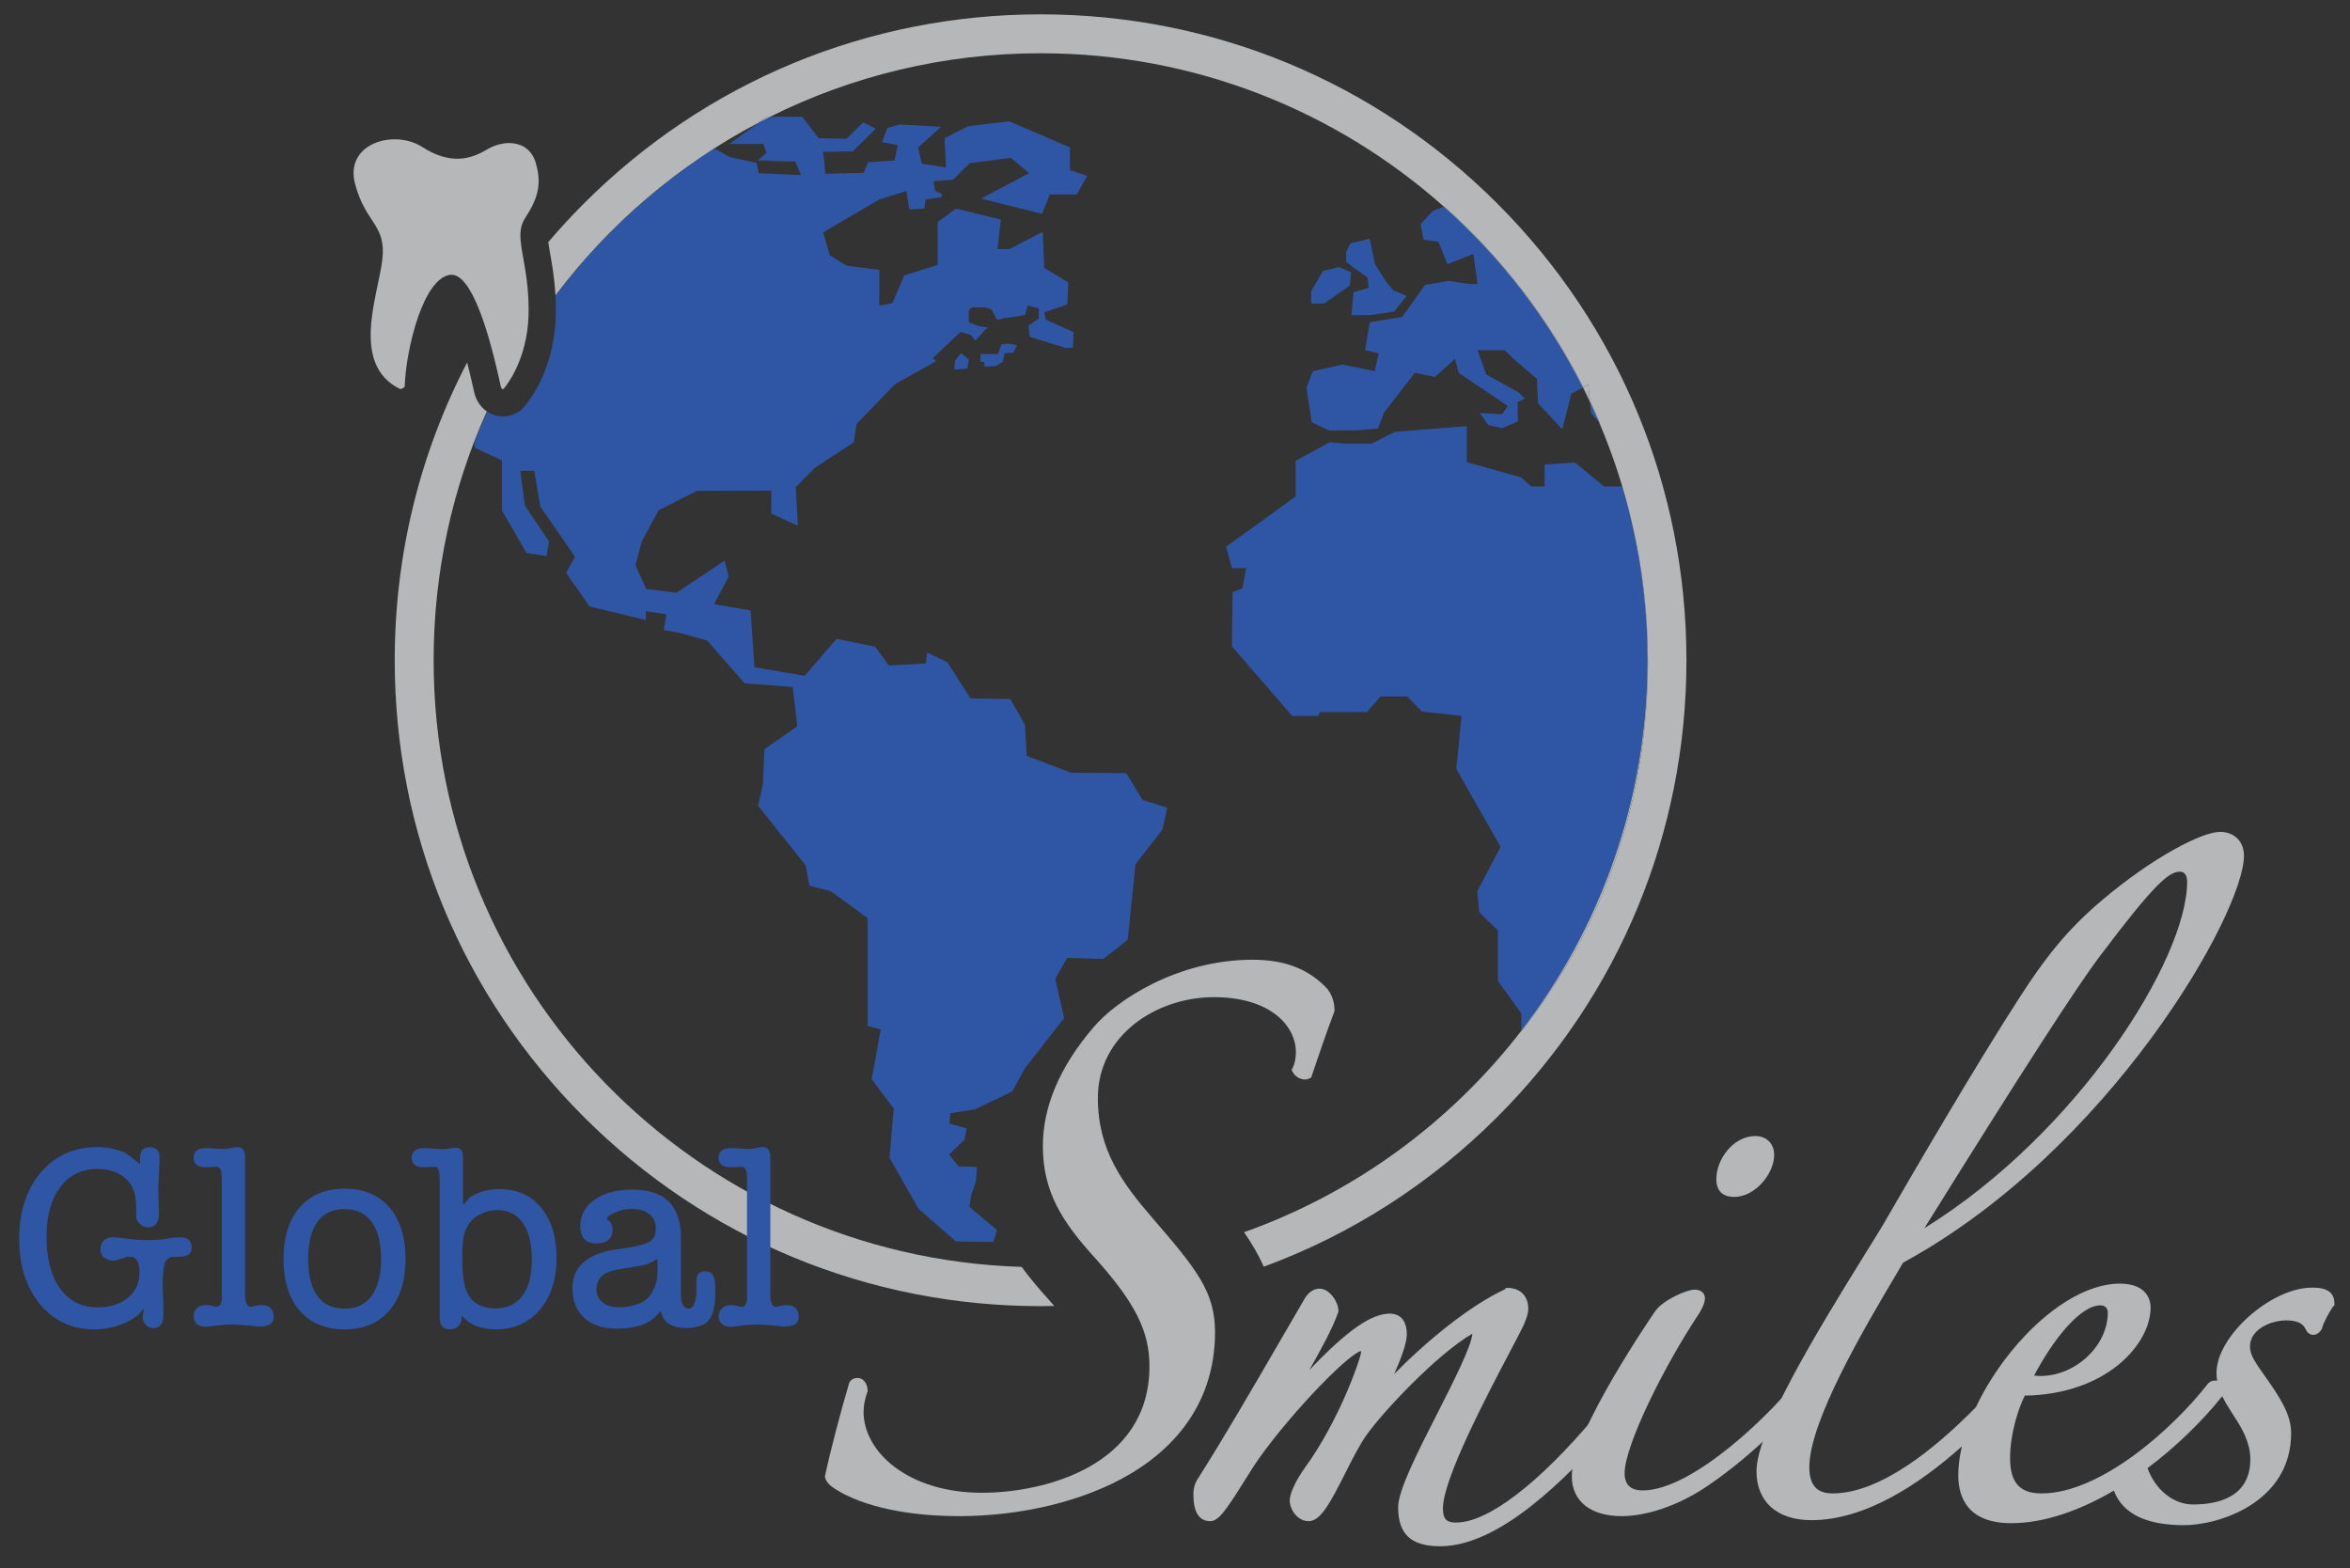 <?xml version="1.0" encoding="utf-8"?>
<!-- Generator: Adobe Illustrator 15.1.0, SVG Export Plug-In . SVG Version: 6.00 Build 0)  -->
<!DOCTYPE svg PUBLIC "-//W3C//DTD SVG 1.0//EN" "http://www.w3.org/TR/2001/REC-SVG-20010904/DTD/svg10.dtd">
<svg version="1.0" id="Layer_1" xmlns="http://www.w3.org/2000/svg" xmlns:xlink="http://www.w3.org/1999/xlink" x="0px" y="0px"
	 width="604px" height="403px" viewBox="0 0 604 403" enable-background="new 0 0 604 403" xml:space="preserve">
<rect x="0" y="0" width="604" height="403" fill="#333333" stroke="none"/>
<g>
	<g>
		<path fill="#B6B7B9" d="M341.189,254.186l-0.106-0.124c-4.765-5.05-10.851-7.402-19.153-7.402
			c-19.255,0-35.007,10.397-40.889,17.378c-8.63,10.087-13.005,20.344-13.005,30.485c0,11.733,4.892,19.414,13.335,28.708
			c10.384,11.574,14.064,18.874,14.064,27.894c0,25.675-27.067,32.524-43.061,32.524c-19.038,0-30.415-10.565-30.415-20.78
			c0-1.64,0.337-3.261,0.899-4.955l0.141-0.229v-0.242c0-2.039-1.316-3.302-2.475-3.302c-1.863,0-2.314,1.208-2.408,1.807
			c-1.78,5.965-4.519,16.206-6.028,23.16l-0.082,0.339l0.078,0.338c0.427,1.733,2.263,2.761,4.392,3.95l0.609,0.34
			c9.695,4.86,22.5,5.586,29.27,5.586c16.391,0,32.445-3.932,44.044-10.787c14.32-8.463,21.889-21.078,21.889-36.481
			c0-10.313-4.624-16.08-16.019-29.281c-7.712-8.949-14.095-17.453-14.095-30.925c0-16.219,15.158-25.91,29.813-25.91
			c14.487,0,21.086,7.343,21.086,14.165c0,1.399-0.302,2.945-0.752,3.846l-0.341,0.682l0.35,0.677c0.513,0.992,1.89,1.8,3.068,1.8
			c0.375,0,0.724-0.078,1.035-0.23l0.563-0.277l0.198-0.596c1.396-4.188,4.174-12.229,5.701-16.193l0.104-0.262v-0.278
			C343,257.621,342.373,255.746,341.189,254.186z"/>
		<path fill="#B6B7B9" d="M415.028,362.914c-0.357-0.668-1.039-1.066-1.823-1.066c-1.072,0-2.213,0.742-2.998,1.944
			c-14.663,17.485-27.76,27.512-35.939,27.512c-2.206,0-3.401-0.583-3.401-3.66c0-7.478,11.171-28.733,17.173-40.152
			c1.588-3.021,2.843-5.408,3.574-6.925l0.298-0.72c0.455-1.097,0.885-2.357,0.885-3.511c0-3.201-2.008-5.336-5.371-5.336h-0.331
			l-0.3,0.363c-9.17,4.25-20.384,13.519-28.467,21.782c1.636-3.679,3.25-7.848,3.25-10.192c0-4.846-3.033-5.342-4.338-5.342
			c-4.774,0-10.929,4.229-20.731,14.524c3.124-5.492,6.059-10.884,7.428-14.835l0.064-0.23v-0.253c0-2.12-2.252-5.627-4.836-5.627
			c-0.969,0-2.781,0.405-4.148,3.104c-2.218,3.784-4.447,7.633-6.698,11.511c-6.589,11.35-13.398,23.085-20.305,34.023
			c-1.125,1.534-1.293,3.287-1.293,4.202c0,4.59,1.46,6.918,4.338,6.918c2.194,0,4.145-2.965,8.733-10.27
			c0.82-1.307,1.686-2.686,2.577-4.072c7.368-11.052,23.149-27.892,27.382-29.407c0.032,0.124,0.057,0.265,0.058,0.405
			c-0.172,1.836-5.707,17.66-14.428,29.619c-2.688,3.766-3.892,6.909-3.892,8.354c0,2.535,2.076,5.37,4.854,5.37
			c3.046,0,5.464-4.497,9.476-12.445c1.725-3.418,3.508-6.951,5.173-9.356c4.368-6.311,18.593-21.309,27.44-26.373
			c-0.266,3.297-4.896,12.397-8.994,20.454c-5.187,10.195-10.086,19.826-10.086,24.157c0,6.925,3.327,10.014,10.788,10.014
			c15.288,0,32.405-17.37,43.951-30.435l0.124-0.161C415.28,365.205,415.554,363.896,415.028,362.914z"/>
		<g>
			<path fill="#B6B7B9" d="M467.787,351.479c-0.32-0.486-0.862-0.777-1.45-0.777c-0.715,0-1.387,0.38-2.316,1.309l-0.15,0.176
				c-8.104,11.076-28.942,30.862-41.616,30.862c-3.157,0-4.692-1.45-4.692-4.435c0-7.047,10.083-27.439,19.098-40.964
				c0.016-0.022,1.543-2.333,1.543-3.928c0-0.684-0.271-2.273-2.791-2.273c-1.677,0-7.882,2.517-10,5.542
				c-0.215,0.307-21.428,31.115-21.428,42.397c0,6.432,4.805,10.271,12.853,10.271c6.371,0,14.297-2.695,21.206-7.212
				c10.045-6.603,21.527-17.264,29.253-27.162l0.195-0.331C468.196,353.31,468.288,352.238,467.787,351.479z"/>
			<path fill="#B6B7B9" d="M445.731,307.616c5.436,0,10.271-6.032,10.271-10.787c0-2.903-1.95-4.854-4.854-4.854
				c-5.64,0-10.014,5.938-10.014,11.046C441.136,306.818,443.635,307.616,445.731,307.616z"/>
		</g>
		<path fill="#B6B7B9" d="M594.225,330.933c-10.518,0-24.537,12.474-24.537,21.881c0,0.714,0.05,1.399,0.173,2.071
			c-0.19-0.045-0.405-0.074-0.608-0.074c-0.773,0-1.475,0.358-1.916,0.986c-8.783,11.277-27.37,28.024-42.654,28.024
			c-5.564,0-8.049-2.8-8.049-9.078c0-6.14,2.092-12.741,3.78-16.05c21.106-0.357,32.338-13.283,32.338-22.649
			c0-1.441-0.574-6.144-7.951-6.144c-8.532,0-18.9,6.451-27.734,17.256c-3.76,4.6-6.885,9.566-9.203,14.485
			c-10.202,10.397-24.487,22.18-36.846,22.18c-4.081,0-5.982-2.147-5.982-6.756c0-11.812,14.238-35.874,21.889-48.802
			c0.821-1.389,1.565-2.646,2.206-3.744c53.211-29.008,87.617-89.92,87.617-104.573c0-3.675-2.469-6.145-6.144-6.145
			c-4.673,0-17.218,6.501-30.117,17.378c-9.307,7.797-15.009,15.287-21.191,24.842c-11.462,17.655-28.565,47.066-35.374,58.869
			c-1.061,1.768-2.547,4.159-4.305,6.986c-13.624,21.916-28.159,46.143-28.159,56.22c0,7.886,5.287,12.595,14.143,12.595
			c13.88,0,27.896-9.348,38.654-18.972c-0.616,2.6-0.941,5.095-0.941,7.41c0,5.628,2.364,12.336,13.625,12.336
			c8.592,0,17.741-3.311,26.366-8.372c2.208,5.896,8.243,8.888,18.007,8.888c8.991,0,27.558-5.79,27.558-23.688
			c0-4.853-3.02-9.243-5.951-13.508l-0.666-0.94c-2.554-3.604-3.961-5.589-3.961-7.739c0-4.608,5.571-6.756,9.336-6.756
			c3.512,0,4.538,1.245,5.108,2.524c0.372,0.744,1.054,1.188,1.822,1.188c0.548,0,1.349-0.224,2.057-1.285l0.13-0.194l0.064-0.225
			c0.485-1.697,1.873-4.137,2.793-5.515l0.4-0.378v-0.454C600,330.933,595.908,330.933,594.225,330.933z M524.419,353.636
			c-0.408,0-1.016-0.05-1.614-0.121c4.908-9.245,11.833-18.035,17.094-18.035c1.281,0,1.854,0.932,1.854,1.854
			C541.753,345.865,533.491,353.636,524.419,353.636z M573.578,363.006c0.305,0.479,0.608,0.954,0.931,1.476
			c1.664,2.495,3.877,6.302,3.877,10.52c0,9.636-8.023,11.658-14.754,11.658c-4.997,0-9.667-3.775-11.669-9.341
			c7.417-5.544,14.085-12.096,19.195-18.482C571.877,360.318,572.748,361.703,573.578,363.006z M494.605,315.657
			c24.763-39.769,39.163-62.08,45.203-70.04c13.832-18.36,17.623-21.591,20.474-21.591c1.612,0,1.854,1.646,1.854,2.627
			C562.136,246.491,534.083,291.197,494.605,315.657z"/>
	</g>
	<path fill="none" d="M111.053,39.194c0.175,0.083,0.343,0.151,0.514,0.229C111.396,39.346,111.227,39.277,111.053,39.194z"/>
	<path fill="none" d="M109.8,38.543c0.15,0.084,0.294,0.152,0.442,0.231C110.095,38.695,109.949,38.627,109.8,38.543z"/>
	<path fill="none" d="M115.656,40.656c0.171,0.025,0.34,0.044,0.509,0.062C115.996,40.7,115.827,40.682,115.656,40.656z"/>
	<path fill="none" d="M107.49,37.196c0.086,0.044,0.175,0.084,0.26,0.13C107.665,37.28,107.576,37.24,107.49,37.196z"/>
	<path fill="none" d="M113.435,40.142c0.178,0.056,0.351,0.101,0.525,0.148C113.785,40.242,113.611,40.197,113.435,40.142z"/>
	<path fill="none" d="M114.564,40.449c0.175,0.041,0.347,0.072,0.519,0.105C114.911,40.521,114.739,40.49,114.564,40.449z"/>
	<path fill="none" d="M112.265,39.725c0.178,0.071,0.352,0.129,0.526,0.192C112.616,39.854,112.442,39.796,112.265,39.725z"/>
	<path fill="none" d="M106.651,36.812c0.105,0.044,0.212,0.086,0.316,0.133C106.863,36.897,106.757,36.855,106.651,36.812z"/>
	<path fill="none" d="M101.447,35.801c-0.045,0-0.089,0.005-0.133,0.006c0.06-0.001,0.119-0.005,0.18-0.004
		C101.479,35.803,101.463,35.801,101.447,35.801z"/>
	<path fill="none" d="M134.906,37.884c0.072,0.047,0.138,0.104,0.208,0.154C135.044,37.988,134.979,37.931,134.906,37.884z"/>
	<path fill="none" d="M102.366,35.83c0.04,0.003,0.081,0.009,0.122,0.012C102.447,35.839,102.406,35.833,102.366,35.83z"/>
	<path fill="none" d="M105.815,36.5c0.113,0.038,0.227,0.076,0.339,0.117C106.042,36.576,105.929,36.538,105.815,36.5z"/>
	<path fill="none" d="M104.968,36.249c0.116,0.03,0.231,0.063,0.347,0.096C105.199,36.312,105.084,36.279,104.968,36.249z"/>
	<path fill="none" d="M104.107,36.055c0.114,0.021,0.229,0.048,0.342,0.072C104.336,36.103,104.222,36.076,104.107,36.055z"/>
	<path fill="none" d="M133.829,37.331c0.073,0.03,0.149,0.053,0.222,0.085C133.979,37.384,133.902,37.361,133.829,37.331z"/>
	<path fill="none" d="M129.243,36.909c0.092-0.016,0.183-0.033,0.274-0.046C129.426,36.876,129.335,36.894,129.243,36.909z"/>
	<path fill="none" d="M127.936,37.2c0.055-0.016,0.111-0.026,0.166-0.042C128.047,37.174,127.991,37.185,127.936,37.2z"/>
	<path fill="none" d="M130.851,36.764c-0.028,0-0.058,0.006-0.086,0.007c0.108-0.001,0.216,0.005,0.324,0.008
		C131.009,36.776,130.931,36.764,130.851,36.764z"/>
	<path fill="none" d="M131.77,36.82c0.124,0.014,0.247,0.03,0.369,0.049C132.017,36.851,131.895,36.834,131.77,36.82z"/>
	<path fill="none" d="M126.432,37.767c0.093-0.042,0.186-0.084,0.279-0.123C126.617,37.683,126.524,37.725,126.432,37.767z"/>
	<path fill="none" d="M100.156,35.864c0.096-0.009,0.19-0.016,0.286-0.022C100.347,35.849,100.252,35.855,100.156,35.864z"/>
	<path fill="none" d="M132.781,36.996c0.114,0.027,0.23,0.053,0.343,0.085C133.011,37.048,132.896,37.023,132.781,36.996z"/>
	<path fill="none" d="M123.524,39.314c0.205-0.1,0.405-0.206,0.606-0.313C123.93,39.108,123.729,39.215,123.524,39.314z"/>
	<path fill="none" d="M120.755,40.362c0.187-0.05,0.37-0.107,0.554-0.165C121.125,40.255,120.941,40.313,120.755,40.362z"/>
	<path fill="none" d="M121.706,40.071c0.186-0.064,0.368-0.137,0.552-0.208C122.074,39.935,121.892,40.007,121.706,40.071z"/>
	<path fill="none" d="M124.397,38.863c0.287-0.156,0.571-0.319,0.853-0.488C124.969,38.544,124.685,38.707,124.397,38.863z"/>
	<path fill="none" d="M119.775,40.584c0.189-0.035,0.377-0.078,0.563-0.121C120.152,40.506,119.965,40.549,119.775,40.584z"/>
	<path fill="none" d="M116.713,40.769c0.166,0.011,0.33,0.016,0.494,0.02C117.043,40.784,116.879,40.779,116.713,40.769z"/>
	<path fill="none" d="M122.627,39.72c0.189-0.079,0.376-0.166,0.563-0.253C123.003,39.554,122.816,39.641,122.627,39.72z"/>
	<path fill="none" d="M103.238,35.915c0.104,0.014,0.206,0.031,0.309,0.047C103.444,35.946,103.342,35.929,103.238,35.915z"/>
	<path fill="none" d="M120.424,74.035c-0.084-0.132-0.17-0.258-0.255-0.383C120.254,73.777,120.34,73.903,120.424,74.035z"/>
	<path fill="none" d="M120.939,74.884c-0.082-0.143-0.166-0.281-0.249-0.419C120.773,74.603,120.857,74.741,120.939,74.884z"/>
	<path fill="none" d="M121.444,75.805c-0.081-0.155-0.163-0.305-0.245-0.455C121.281,75.5,121.363,75.649,121.444,75.805z"/>
	<path fill="none" d="M119.896,73.264c-0.087-0.119-0.174-0.232-0.262-0.345C119.723,73.031,119.81,73.145,119.896,73.264z"/>
	<path fill="none" d="M117.677,71.092c-0.095-0.055-0.188-0.104-0.284-0.15C117.487,70.987,117.583,71.037,117.677,71.092z"/>
	<path fill="none" d="M119.358,72.576c-0.089-0.104-0.179-0.204-0.269-0.301C119.18,72.372,119.27,72.472,119.358,72.576z"/>
	<path fill="none" d="M118.248,71.483c-0.093-0.073-0.186-0.141-0.279-0.205C118.063,71.343,118.155,71.41,118.248,71.483z"/>
	<path fill="none" d="M117.097,70.813c-0.097-0.036-0.193-0.066-0.29-0.093C116.903,70.746,117,70.777,117.097,70.813z"/>
	<path fill="none" d="M94.9,37.517c0.072-0.043,0.146-0.084,0.22-0.126C95.047,37.433,94.973,37.474,94.9,37.517z"/>
	<path fill="none" d="M93.986,38.146c0.047-0.035,0.09-0.074,0.137-0.109C94.076,38.072,94.033,38.111,93.986,38.146z"/>
	<path fill="none" d="M93.202,38.832c0.063-0.063,0.129-0.123,0.194-0.185C93.33,38.709,93.266,38.77,93.202,38.832z"/>
	<path fill="none" d="M96.912,36.565c0.062-0.021,0.125-0.04,0.188-0.062C97.037,36.525,96.974,36.544,96.912,36.565z"/>
	<path fill="none" d="M95.795,37.036c0.073-0.035,0.145-0.072,0.219-0.105C95.939,36.964,95.868,37.001,95.795,37.036z"/>
	<path fill="none" d="M97.885,36.267c0.09-0.024,0.179-0.048,0.269-0.07C98.063,36.219,97.975,36.242,97.885,36.267z"/>
	<path fill="none" d="M92.572,39.518c0.009-0.011,0.019-0.021,0.027-0.031C92.591,39.497,92.581,39.507,92.572,39.518z"/>
	<path fill="none" d="M90.882,44.782c-0.003-0.067-0.01-0.137-0.011-0.204C90.872,44.646,90.879,44.715,90.882,44.782z"/>
	<path fill="none" d="M90.924,43.532c0.01-0.088,0.024-0.174,0.037-0.261C90.948,43.358,90.934,43.444,90.924,43.532z"/>
	<path fill="none" d="M99.139,35.99c0.016-0.003,0.032-0.004,0.049-0.007C99.171,35.986,99.154,35.987,99.139,35.99z"/>
	<path fill="none" d="M91.002,46.045c-0.017-0.107-0.03-0.214-0.044-0.32C90.972,45.831,90.985,45.938,91.002,46.045z"/>
	<path fill="none" d="M91.109,42.493c0.021-0.081,0.037-0.164,0.06-0.244C91.146,42.329,91.13,42.412,91.109,42.493z"/>
	<path fill="none" d="M91.909,40.498c0.044-0.077,0.089-0.154,0.136-0.229C91.998,40.344,91.953,40.421,91.909,40.498z"/>
	<path fill="none" d="M91.478,41.354c0.024-0.06,0.055-0.115,0.081-0.174C91.532,41.238,91.502,41.294,91.478,41.354z"/>
	<path fill="none" d="M118.764,40.73c0.193-0.021,0.384-0.047,0.574-0.076C119.147,40.684,118.957,40.71,118.764,40.73z"/>
	<path fill="none" d="M137.013,40.207c0.058,0.105,0.12,0.206,0.174,0.317C137.133,40.413,137.07,40.313,137.013,40.207z"/>
	<path fill="none" d="M183.391,38.309l0.229-0.002c2.543-1.617,5.139-3.033,7.779-4.514L187.462,37l3.937-2.882
		c0.074-0.042,0.149-0.085,0.224-0.127l3.286-2.438c-20.501,10.787-38.308,25.998-52.146,44.372
		c0.003,0.046,0.005,0.093,0.008,0.138C153.938,61.193,167.701,48.383,183.391,38.309z"/>
	<polygon fill="none" points="194.463,41.839 187.601,40.364 187.362,40.233 187.601,40.369 194.463,41.848 194.995,44.497 
		205.87,44.965 205.854,44.928 194.995,44.479 	"/>
	<path fill="none" d="M118.534,71.726c0.092,0.081,0.183,0.165,0.274,0.255C118.717,71.891,118.626,71.807,118.534,71.726z"/>
	<path fill="none" d="M128.593,98.759c-0.013-0.058-0.024-0.109-0.037-0.17l0,0C128.568,98.649,128.58,98.701,128.593,98.759
		L128.593,98.759z"/>
	<path fill="none" d="M136.393,39.258c0.08,0.102,0.158,0.204,0.233,0.312C136.551,39.462,136.473,39.359,136.393,39.258z"/>
	<path fill="none" d="M118.308,40.766c-0.195,0.013-0.392,0.022-0.591,0.026C117.916,40.788,118.112,40.778,118.308,40.766z"/>
	<polygon fill="none" points="194.88,41.137 197.002,39.314 194.72,41.132 	"/>
	<path fill="none" d="M116.211,70.623c0.099,0.006,0.197,0.017,0.297,0.032C116.408,70.64,116.31,70.629,116.211,70.623z"/>
	<path fill="none" d="M135.689,38.495c0.088,0.08,0.172,0.169,0.256,0.255C135.861,38.664,135.777,38.576,135.689,38.495z"/>
	<path fill="#2F56A5" d="M199.334,30h-1.394c-1.018,0.507-2.028,1.024-3.032,1.554l-3.286,2.438
		C194.151,32.564,196.721,30.972,199.334,30z"/>
	<path fill="#2F56A5" d="M129.329,100.018c0.01-0.003,0.014-0.004,0.021-0.006C129.345,100.014,129.336,100.016,129.329,100.018z"/>
	<path fill="#2F56A5" d="M129.271,100.027c-0.011,0.001-0.021,0.002-0.034,0.001c0.003,0.001,0.008,0.003,0.011,0.003
		C129.258,100.031,129.263,100.028,129.271,100.027z"/>
	<path fill="#2F56A5" d="M128.99,99.896c-0.015-0.015-0.028-0.036-0.042-0.054C128.963,99.86,128.976,99.88,128.99,99.896z"/>
	<path fill="#2F56A5" d="M129.111,99.994c0.004,0.002,0.008,0.006,0.011,0.008C129.119,100,129.115,99.996,129.111,99.994z"/>
	<path fill="#2F56A5" d="M128.593,98.759L128.593,98.759c0.032,0.146,0.065,0.296,0.095,0.429
		C128.658,99.055,128.625,98.905,128.593,98.759z"/>
	<path fill="#2F56A5" d="M128.81,99.586c0.013,0.032,0.026,0.059,0.04,0.087C128.836,99.645,128.822,99.618,128.81,99.586z"/>
	<path fill="#2F56A5" d="M199.334,30c-2.613,0.972-5.183,2.564-7.712,3.991l-0.224,0.166C194,32.699,196.644,31,199.334,30z"/>
	<path fill="#2F56A5" d="M257.42,88.455L256.478,91H252v2h0.952c0,0,0.041,0.621,0.123,1.246l2.866-0.189l1.795-1.085l0.446-2.229
		l2.287-0.134l0.9-1.927l-2.107-0.345L257.42,88.455z"/>
	<path fill="#2F56A5" d="M410.978,108.467c-0.741-1.736-1.518-3.454-2.319-5.156l0.3,2.979L410.978,108.467z"/>
	<g>
		<path fill="none" d="M206.146,30l4.304,5.535l7.119,0.132l4.288-4.213l3.229,1.613l-5.901,5.824c0,0-8.202,0.137-7.804,0.137
			c0.409,0,0.681,5.64,0.681,5.64L222,44.397l1.08-2.691l6.843-0.456l0.809-3.972l-4.032-0.727l1.342-3.623l3.102-0.942
			l10.746,0.589l-5.915,5.328l0.956,4.155l6.21,0.997l-0.368-7.527l6.008-3.092l10.652-1.253L275,37.903v5.822l4.438,1.456
			L276.729,50h-6.899l-2.011,4.957l-15.675-3.919l12.354-6.531l-4.699-3.95l-10.618,1.391L248.233,43h-0.036l-0.179,0.107
			l-3.05,3.081l-5.056,0.395l0.45,2.512l1.736,0.768l-0.081,0.809l-4.124,0.625l-0.309,2.322l-3.889,0.221l-0.703-4.744
			l-7.048,2.201l-14.37,8.418l1.716,5.906l4.237,2.65L226,69.377v9.144l3.367-0.588l3.049-7.16L241,68.076V57.063l4.727-3.447
			l11.515,2.823L256.396,64h3.086l8.516-4.434l0.395,9.278l6.178,3.756l-0.258,5.645l-5.92,2.025l0.41,1.869l7.123,3.225
			l-0.137,3.95l-2.062,0.138c0-0.057-0.044-0.098-0.044-0.098l-8.997-2.773l-0.347-2.912l2.66-1.785v-2.6l-2.873-0.764l-0.701,2.457
			l-4.951,0.768L258,81.565v0.277l-1.725,0.376l-1.45-2.695L253.208,79h-3.484L249,79.856v2.969l2.547,0.982l2.567,0.398
			l-0.671,0.313l-2.732,3.01l-1.218-1.479l-2.636-0.722l-7.119,6.761l0.886,0.712l-10.563,5.92l-9.949,10.303l-0.67,4.661
			l-9.99,6.53l-4.922,4.975l0.537,9.934l-6.848-3.168l0.041-5.876l-19.078,0.052l-9.893,5.016l-4.309,7.927l-1.653,6.218
			l2.778,6.096l7.748,0.946l12.41-8.244l1.019,4.114l-3.752,7.078l9.396,1.611l0.988,14.596l12.9,2.201l8.199-9.498l9.934,2.025
			l3.5,4.822l9.539-0.533l0.313-2.814l5.235,2.539l5.916,9.281l10.209,0.139l3.757,6.572l0.491,8.06l11.346,4.305l14.242,0.138
			l4.15,6.862l6.371,2.011l-1.26,5.666l-6.902,8.807l-2.007,19.473l-6.274,4.918l-9.262-0.275l-3.091,5.388l2.282,10.071
			l-10.087,12.938l-3.225,5.904l-9.62,4.637l-6.315,0.982l-0.23,2.636l4.441,1.3l-0.588,2.87l-3.936,3.812l2.42,3.032l4.74,0.164
			l-0.257,3.689l-1.259,3.623l-0.409,2.953l7.077,5.972l-0.941,3.03l-9.62-0.118l-9.594-8.378l-7.471-13.137l1.083-12.665
			l-5.678-7.519l2.336-12.778L223,263.65v-27.656c0,0-9.428-7.123-9.98-7.123c-0.49,0-4.989-1.255-4.989-1.255l-0.941-5.193
			l-12.231-15.337l1.22-5.548l0.396-8.99l8.463-5.918l-1.198-10.071l-12.343-0.94l-9.651-11.014l-6.817-1.889l-4.34-0.809
			l0.707-4.027L166,157.071v2.282l-14.496-3.5l-5.996-8.636l2.288-4.145l-8.914-12.856L137.31,121h-3.581l1.179,8.939l6.198,9.215
			l-0.635,3.757l-5.164-0.804L129,131.146v-12.819l-7-3.265v-1.561c1.004-2.602,2.081-5.166,3.218-7.698
			c-0.033-0.021-0.064-0.046-0.097-0.068c-8.781,19.516-13.67,41.162-13.67,63.953c0,86.166,69.835,156,156,156
			c50.298,0,95.022-23.802,123.549-60.75v-4.512l-6-8.306v-12.973l-4.797-4.69l-0.514-5.388l5.982-11.417l-11.366-20.032
			l1.336-13.634l-10.194-1.127L361.676,179h-6.847l-3.496,4h-12.098l-0.395,1h-6.725l-15.48-17.873l0.174-13.938l2.502-0.951
			l0.984-5.238h-3.66l-1.503-5.498L333,127.609v-9.187l8.785-4.765l3.546,0.342h7.22l5.984-3.02L377,109.513v9.269l14.006,3.924
			l2.485,2.295H397v-5.63l7.807-0.479l7.446,6.109h4.64c0.984,3.179,1.851,6.429,2.624,9.726
			c-2.079-9.081-4.952-17.859-8.539-26.259l-2.02-2.178l-0.3-2.979c-0.589-1.251-1.192-2.492-1.813-3.725l-2.971,1.593l-2.349,9.146
			l-6.218-6.68l-0.276-6.253l-6.023-5.18L386.768,90h-6.996l2.2,6.23l8.454,4.69l1.454,1.516l-1.848,0.94l0.122,4.919l-4.094,1.75
			l-3.541-0.804l-2.2-3.091l5.741,0.316l1.5-2.107l-12.631-8.512l-0.982-3.622l-5.111,4.661l-5.194-1.079l-7.922,10.245
			l-1.558,4.089l-5.071,0.435l-7.477,0.058l-4.482-2.104l-1.336-8.91l1.648-4.226l7.629-1.691l8.281,1.689l0.982-4.6l-3.495-0.81
			l1.213-7.159l8.321-1.356l5.909-8.242l6.01-1.026L377.76,73h2.012l-1.106-7.746l-6.646,2.648l-2.318-5.769l-3.854-0.547
			l-0.712-3.977l3.143-3.403l2.82-1.105c-27.557-24.515-63.856-39.415-103.646-39.415c-24.979,0-48.58,5.879-69.511,16.313h1.394
			H206.146z M248.644,94.729l-3.357,0.271l0.179-2.322l1.526-1.924l2.011,1.611L248.644,94.729z M260.47,90.608l-2.287,0.134
			l-0.446,2.229l-1.795,1.085l-2.866,0.189c-0.082-0.625-0.123-1.246-0.123-1.246H252v-2h4.478l0.942-2.545l1.843-0.118l2.107,0.345
			L260.47,90.608z M346,64.729l1.123-2.237l4.932-1.114l1.341,6.465l2.871,4.586l1.832,2.186l3.444,1.438l-3.214,4.026L352.055,81
			h-4.698l0.531-5.896l3.936-1.147l-0.357-2.65l-3.263-2.282L346,67.329V64.729z M337,74.842l3.023-5.199l4.108-0.997l3.128,1.318
			l-0.317,3.419L340.315,78H337V74.842z"/>
		<path fill="#2F56A5" d="M412.253,125l-7.446-6.109L397,119.37V125h-3.509l-2.485-2.295L377,118.781v-9.269l-18.465,1.468
			l-5.984,3.02h-7.22l-3.546-0.342L333,118.423v9.187l-17.867,12.893l1.503,5.498h3.66l-0.984,5.238l-2.502,0.951l-0.174,13.938
			L332.116,184h6.725l0.395-1h12.098l3.496-4h6.847l3.771,3.859l10.194,1.127l-1.336,13.634l11.366,20.032l-5.982,11.417
			l0.514,5.388l4.797,4.69v12.973l6,8.306v4.512c20.343-26.35,32.452-59.382,32.452-95.25c0-12.021-1.362-23.723-3.936-34.962
			c-0.773-3.297-1.64-6.547-2.624-9.726H412.253z"/>
		<path fill="#2F56A5" d="M134.504,104.764l-0.653,0.703l-0.819,0.502c-1.134,0.695-2.441,1.063-3.783,1.063
			c-1.34,0-2.771-0.398-4.03-1.229c-1.137,2.532-2.214,5.097-3.218,7.698v1.561l7,3.265v12.819l6.307,10.962l5.164,0.804
			l0.635-3.757l-6.198-9.215L133.729,121h3.581l1.572,9.217l8.914,12.856l-2.288,4.145l5.996,8.636l14.496,3.5v-2.282l5.293,0.809
			l-0.707,4.027l4.34,0.809l6.817,1.889l9.651,11.014l12.343,0.94l1.198,10.071l-8.463,5.918l-0.396,8.99l-1.22,5.548l12.231,15.337
			l0.941,5.193c0,0,4.499,1.255,4.989,1.255c0.553,0,9.98,7.123,9.98,7.123v27.656l3.373,0.941l-2.336,12.778l5.678,7.519
			l-1.083,12.665l7.471,13.137l9.594,8.378l9.62,0.118l0.941-3.03l-7.077-5.972l0.409-2.953l1.259-3.623l0.257-3.689l-4.74-0.164
			l-2.42-3.032l3.936-3.812l0.588-2.87l-4.441-1.3l0.23-2.636l6.315-0.982l9.62-4.637l3.225-5.904l10.087-12.938l-2.282-10.071
			l3.091-5.388l9.262,0.275l6.274-4.918l2.007-19.473l6.902-8.807l1.26-5.666l-6.371-2.011l-4.15-6.862l-14.242-0.138l-11.346-4.305
			l-0.491-8.06l-3.757-6.572l-10.209-0.139l-5.916-9.281l-5.235-2.539l-0.313,2.814l-9.539,0.533l-3.5-4.822l-9.934-2.025
			l-8.199,9.498l-12.9-2.201l-0.988-14.596l-9.396-1.611l3.752-7.078l-1.019-4.114l-12.41,8.244l-7.748-0.946l-2.778-6.096
			l1.653-6.218l4.309-7.927l9.893-5.016l19.078-0.052l-0.041,5.876l6.848,3.168l-0.537-9.934l4.922-4.975l9.99-6.53l0.67-4.661
			l9.949-10.303l10.563-5.92l-0.886-0.712l7.119-6.761l2.636,0.722l1.218,1.479l2.732-3.01l0.671-0.313l-2.567-0.398L249,82.825
			v-2.969L249.724,79h3.484l1.617,0.523l1.45,2.695L258,81.843v-0.277l0.475,0.18l4.951-0.768l0.701-2.457L267,79.284v2.6
			l-2.66,1.785l0.347,2.912l8.997,2.773c0,0,0.044,0.041,0.044,0.098l2.062-0.138l0.137-3.95l-7.123-3.225l-0.41-1.869l5.92-2.025
			l0.258-5.645l-6.178-3.756l-0.395-9.278L259.482,64h-3.086l0.845-7.561l-11.515-2.823L241,57.063v11.013l-8.584,2.696l-3.049,7.16
			L226,78.521v-9.144l-8.471-1.106l-4.237-2.65l-1.716-5.906l14.37-8.418l7.048-2.201l0.703,4.744l3.889-0.221l0.309-2.322
			l4.124-0.625l0.081-0.809l-1.736-0.768l-0.45-2.512l5.056-0.395l3.05-3.081L248.197,43h0.036l0.947-1.053l10.618-1.391l4.699,3.95
			l-12.354,6.531l15.675,3.919L269.83,50h6.899l2.708-4.818L275,43.726v-5.822l-15.568-6.72l-10.652,1.253l-6.008,3.092l0.368,7.527
			l-6.21-0.997l-0.956-4.155l5.915-5.328l-10.746-0.589l-3.102,0.942l-1.342,3.623l4.032,0.727l-0.809,3.972l-6.843,0.456
			L222,44.397l-9.938,0.271c0,0-0.271-5.64-0.681-5.64c-0.398,0,7.804-0.137,7.804-0.137l5.901-5.824l-3.229-1.613l-4.288,4.213
			l-7.119-0.132L206.146,30h-6.813c-2.69,1-5.334,2.699-7.936,4.157l0.224-0.166c-0.074,0.042-0.149,0.085-0.224,0.127L187.462,37
			h8.735l0.805,2.314l-2.122,1.822l9.517,0.344L205.87,45h-0.016l0.016,0.001l-10.875-0.485l-0.532-2.659l-6.862-1.482l-0.238-0.139
			l-3.385-1.86l-0.59,0.076c0.077-0.049,0.154-0.096,0.231-0.145l-0.229,0.002c-15.689,10.074-29.453,22.885-40.621,37.755
			c0.063,1.171,0.105,2.389,0.105,3.687C142.875,95.3,135.361,103.84,134.504,104.764z"/>
		<polygon fill="#2F56A5" points="351.466,71.306 351.823,73.956 347.888,75.104 347.356,81 352.055,81 358.329,80.078 
			361.543,76.052 358.099,74.614 356.267,72.429 353.396,67.843 352.055,61.378 347.123,62.492 346,64.729 346,67.329 
			348.203,69.023 		"/>
		<path fill="#2F56A5" d="M365.135,57.61l0.712,3.977l3.854,0.547l2.318,5.769l6.646-2.648L379.771,73h-2.012l-5.465-0.801
			l-6.01,1.026l-5.909,8.242l-8.321,1.356l-1.213,7.159l3.495,0.81l-0.982,4.6l-8.281-1.689l-7.629,1.691l-1.648,4.226l1.336,8.91
			l4.482,2.104l7.477-0.058l5.071-0.435l1.558-4.089l7.922-10.245l5.194,1.079l5.111-4.661l0.982,3.622l12.631,8.512l-1.5,2.107
			l-5.741-0.316l2.2,3.091l3.541,0.804l4.094-1.75l-0.122-4.919l1.848-0.94l-1.454-1.516l-8.454-4.69l-2.2-6.23h6.996l2.241,2.213
			l6.023,5.18l0.276,6.253l6.218,6.68l2.349-9.146l2.971-1.593c-8.913-17.689-21.093-33.446-35.748-46.484l-2.82,1.105
			L365.135,57.61z"/>
		<polygon fill="#2F56A5" points="346.942,73.383 347.26,69.964 344.132,68.646 340.023,69.643 337,74.842 337,78 340.315,78 		"/>
	</g>
	<polygon fill="#2F56A5" points="245.465,92.677 245.286,94.999 248.644,94.729 249.002,92.364 246.991,90.753 	"/>
	<polygon fill="#2F56A5" points="204.396,41.553 205.854,45 205.87,45 204.396,41.48 194.88,41.154 194.72,41.302 	"/>
	<path fill="#2F56A5" d="M183.978,38.374l3.385,1.859l-3.385-1.929l-0.358,0.002c-0.077,0.049-0.154,0.095-0.231,0.144
		L183.978,38.374z"/>
	<path fill="#B6B7B9" d="M126.414,89.725c-0.077-0.289-0.158-0.58-0.238-0.873C126.256,89.144,126.337,89.437,126.414,89.725z"/>
	<path fill="#B6B7B9" d="M127.023,92.061c-0.081-0.321-0.166-0.648-0.251-0.978C126.857,91.412,126.942,91.74,127.023,92.061z"/>
	<path fill="#B6B7B9" d="M125.74,87.305c-0.074-0.257-0.15-0.514-0.227-0.771C125.59,86.791,125.666,87.048,125.74,87.305z"/>
	<path fill="#B6B7B9" d="M127.031,92.093c0.659,2.613,1.175,4.913,1.524,6.496l0,0C128.206,97.006,127.69,94.705,127.031,92.093z"/>
	<path fill="none" d="M406.94,99.534c0.576,1.141,1.137,2.29,1.685,3.447l-0.415-4.128L406.94,99.534z"/>
	<path fill="#B6B7B9" d="M262.583,325.604c-83.911-2.572-151.132-71.38-151.132-155.917c0-22.791,4.889-44.438,13.67-63.953
		c-1.504-1.026-2.75-2.679-3.27-5.041l-0.025-0.113c-0.614-2.789-1.203-5.244-1.764-7.421
		c-12.158,23.354-18.611,49.442-18.611,76.528c0,44.345,17.266,86.032,48.617,117.383c31.352,31.352,73.039,48.617,117.383,48.617
		c1.178,0,2.354-0.019,3.527-0.043c-0.473-0.545-0.965-1.104-1.491-1.692C266.965,331.174,264.651,328.418,262.583,325.604z"/>
	<path fill="#B6B7B9" d="M433.452,169.688c0-44.345-17.267-86.032-48.617-117.383C353.483,20.953,311.796,3.687,267.451,3.687
		c-44.344,0-86.031,17.267-117.383,48.618c-3.205,3.204-6.254,6.522-9.16,9.935c0.125,0.896,0.306,1.915,0.479,2.886
		c0.494,2.755,1.126,6.325,1.374,10.801c13.839-18.374,31.646-33.585,52.146-44.372L197.002,30h0.938
		c20.931-10.435,44.532-16.313,69.511-16.313c39.79,0,76.09,14.9,103.646,39.415l0.089-0.035
		c14.656,13.033,26.838,28.784,35.754,46.469l-0.095,0.051c0.62,1.232,1.224,2.474,1.813,3.725l-0.033-0.329
		c-0.548-1.157-1.108-2.307-1.685-3.447l1.27-0.681l0.415,4.128c0.896,1.891,1.76,3.8,2.581,5.731l-0.229-0.246
		c3.587,8.399,6.46,17.178,8.539,26.259c2.634,11.223,4.04,23.072,4.04,35.237c0,35.926-11.557,68.715-32.557,95.084v-0.109
		c-18.121,23.472-42.786,41.625-71.258,51.755c2.009,2.884,3.716,5.79,5.072,8.854c22.291-8.188,42.73-21.185,60.021-38.476
		C416.186,255.72,433.452,214.032,433.452,169.688z"/>
	<path fill="#FFFFFF" d="M222.359,357.913c-0.104,0.315-0.17,0.626-0.237,0.937C222.182,358.539,222.255,358.228,222.359,357.913z"
		/>
	<path fill="#B6B7B9" d="M126.087,88.529c-0.077-0.276-0.155-0.554-0.235-0.832C125.931,87.976,126.01,88.253,126.087,88.529z"/>
	<path fill="#B6B7B9" d="M126.728,90.907c-0.077-0.294-0.156-0.594-0.236-0.894C126.571,90.313,126.65,90.613,126.728,90.907z"/>
	<path fill="#B6B7B9" d="M197.002,30l-2.094,1.554c1.004-0.529,2.015-1.047,3.032-1.554H197.002z"/>
	<path fill="#B6B7B9" d="M391,264.938v0.109c21-26.369,32.557-59.158,32.557-95.084c0-12.165-1.406-24.015-4.04-35.237
		c2.573,11.239,3.936,22.941,3.936,34.962C423.452,205.556,411.343,238.588,391,264.938z"/>
	<path fill="#B6B7B9" d="M406.846,99.586l0.095-0.051c-8.916-17.685-21.098-33.436-35.754-46.469l-0.089,0.035
		C385.753,66.14,397.933,81.896,406.846,99.586z"/>
	<path fill="#B6B7B9" d="M411.206,108.713c-0.821-1.932-1.686-3.841-2.581-5.731l0.033,0.329c0.802,1.702,1.578,3.42,2.319,5.156
		L411.206,108.713z"/>
	<path fill="#B6B7B9" d="M406.94,99.534c0.576,1.141,1.137,2.29,1.685,3.447l-0.415-4.128L406.94,99.534z"/>
	<path fill="#FFFFFF" d="M128.102,37.158c0.379-0.104,0.76-0.187,1.142-0.249C128.861,36.972,128.48,37.054,128.102,37.158z"/>
	<path fill="#FFFFFF" d="M106.968,36.944c0.177,0.079,0.35,0.165,0.522,0.252C107.317,37.109,107.145,37.023,106.968,36.944z"/>
	<path fill="#FFFFFF" d="M126.711,37.644c0.401-0.17,0.81-0.321,1.225-0.443C127.521,37.322,127.112,37.474,126.711,37.644z"/>
	<path fill="#FFFFFF" d="M137.187,40.524c0.165,0.343,0.315,0.705,0.438,1.101C137.502,41.229,137.352,40.867,137.187,40.524z"/>
	<path fill="#FFFFFF" d="M118.534,71.726c-0.095-0.085-0.19-0.166-0.286-0.242C118.344,71.56,118.439,71.641,118.534,71.726z"/>
	<path fill="#FFFFFF" d="M123.189,39.467c0.111-0.051,0.225-0.099,0.335-0.152C123.414,39.368,123.301,39.416,123.189,39.467z"/>
	<path fill="#FFFFFF" d="M117.969,71.278c-0.097-0.066-0.194-0.129-0.292-0.187C117.774,71.149,117.872,71.212,117.969,71.278z"/>
	<path fill="#FFFFFF" d="M117.393,70.941c-0.099-0.048-0.197-0.09-0.296-0.128C117.195,70.851,117.294,70.894,117.393,70.941z"/>
	<path fill="#FFFFFF" d="M107.75,37.326c0.256,0.137,0.506,0.281,0.75,0.438C108.256,37.607,108.006,37.463,107.75,37.326z"/>
	<path fill="#FFFFFF" d="M125.25,38.375c0.38-0.228,0.777-0.426,1.182-0.608C126.027,37.949,125.63,38.147,125.25,38.375z"/>
	<path fill="#FFFFFF" d="M120.69,74.465c-0.089-0.146-0.177-0.29-0.267-0.43C120.514,74.175,120.602,74.319,120.69,74.465z"/>
	<path fill="#FFFFFF" d="M124.131,39.002c0.089-0.047,0.179-0.09,0.267-0.139C124.31,38.912,124.22,38.955,124.131,39.002z"/>
	<path fill="#FFFFFF" d="M116.807,70.721c-0.1-0.027-0.199-0.049-0.299-0.065C116.607,70.672,116.707,70.693,116.807,70.721z"/>
	<path fill="#FFFFFF" d="M119.635,72.919c-0.092-0.117-0.184-0.232-0.276-0.343C119.451,72.687,119.543,72.802,119.635,72.919z"/>
	<path fill="#FFFFFF" d="M120.169,73.652c-0.091-0.133-0.181-0.264-0.272-0.389C119.988,73.389,120.078,73.52,120.169,73.652z"/>
	<path fill="#FFFFFF" d="M132.139,36.869c0.218,0.033,0.432,0.076,0.643,0.127C132.569,36.945,132.356,36.902,132.139,36.869z"/>
	<path fill="#FFFFFF" d="M133.124,37.081c0.24,0.069,0.475,0.155,0.705,0.25C133.599,37.236,133.365,37.15,133.124,37.081z"/>
	<path fill="#FFFFFF" d="M135.945,38.75c0.156,0.159,0.306,0.328,0.447,0.508C136.251,39.078,136.102,38.909,135.945,38.75z"/>
	<path fill="#FFFFFF" d="M134.051,37.416c0.297,0.134,0.582,0.29,0.855,0.468C134.633,37.706,134.348,37.55,134.051,37.416z"/>
	<path fill="#FFFFFF" d="M135.114,38.038c0.198,0.141,0.392,0.291,0.575,0.457C135.506,38.329,135.313,38.18,135.114,38.038z"/>
	<path fill="#FFFFFF" d="M111.566,39.423c0.234,0.104,0.469,0.211,0.698,0.302C112.035,39.634,111.801,39.526,111.566,39.423z"/>
	<path fill="#FFFFFF" d="M110.242,38.774c0.272,0.145,0.545,0.292,0.811,0.42C110.787,39.066,110.515,38.919,110.242,38.774z"/>
	<path fill="#FFFFFF" d="M108.5,37.764c0.441,0.282,0.874,0.541,1.3,0.779C109.374,38.305,108.941,38.046,108.5,37.764z"/>
	<path fill="#FFFFFF" d="M131.089,36.778c0.229,0.006,0.456,0.019,0.681,0.042C131.545,36.797,131.318,36.784,131.089,36.778z"/>
	<path fill="#FFFFFF" d="M129.518,36.863c0.418-0.057,0.834-0.089,1.247-0.093C130.352,36.773,129.936,36.807,129.518,36.863z"/>
	<path fill="#FFFFFF" d="M136.626,39.569c0.139,0.199,0.266,0.414,0.387,0.638C136.892,39.983,136.765,39.769,136.626,39.569z"/>
	<path fill="#FFFFFF" d="M121.199,75.35c-0.086-0.157-0.173-0.313-0.26-0.466C121.026,75.035,121.113,75.192,121.199,75.35z"/>
	<path fill="#FFFFFF" d="M98.153,36.196c0.324-0.079,0.652-0.15,0.985-0.206C98.806,36.046,98.478,36.117,98.153,36.196z"/>
	<path fill="#FFFFFF" d="M115.75,70.625c0.154-0.018,0.308-0.01,0.461-0.002c-0.05-0.002-0.099-0.016-0.148-0.016
		C115.959,70.607,115.854,70.613,115.75,70.625z"/>
	<path fill="#FFFFFF" d="M116.165,40.718c0.184,0.021,0.367,0.039,0.548,0.051C116.532,40.757,116.349,40.738,116.165,40.718z"/>
	<path fill="#FFFFFF" d="M99.188,35.983c0.319-0.052,0.644-0.09,0.969-0.119C99.831,35.894,99.507,35.932,99.188,35.983z"/>
	<path fill="#FFFFFF" d="M118.308,40.766c0.153-0.01,0.306-0.02,0.456-0.035C118.613,40.746,118.46,40.756,118.308,40.766z"/>
	<path fill="#FFFFFF" d="M97.1,36.504c0.258-0.087,0.52-0.166,0.785-0.237C97.619,36.338,97.357,36.417,97.1,36.504z"/>
	<path fill="#FFFFFF" d="M118.809,71.98c0.094,0.094,0.188,0.192,0.281,0.295C118.996,72.173,118.902,72.074,118.809,71.98z"/>
	<path fill="#FFFFFF" d="M96.014,36.931c0.293-0.133,0.592-0.256,0.898-0.365C96.605,36.675,96.307,36.798,96.014,36.931z"/>
	<path fill="#FFFFFF" d="M91.25,47.25c-0.109-0.413-0.186-0.813-0.248-1.205C91.064,46.438,91.141,46.837,91.25,47.25z"/>
	<path fill="#FFFFFF" d="M103.547,35.962c0.188,0.028,0.375,0.057,0.561,0.093C103.922,36.019,103.734,35.99,103.547,35.962z"/>
	<path fill="#FFFFFF" d="M105.314,36.345c0.168,0.049,0.335,0.101,0.501,0.155C105.649,36.445,105.482,36.394,105.314,36.345z"/>
	<path fill="#FFFFFF" d="M106.154,36.617c0.167,0.061,0.332,0.127,0.497,0.194C106.486,36.744,106.321,36.678,106.154,36.617z"/>
	<path fill="#FFFFFF" d="M115.083,40.555c0.192,0.037,0.385,0.074,0.573,0.102C115.468,40.629,115.275,40.592,115.083,40.555z"/>
	<path fill="#FFFFFF" d="M113.96,40.29c0.202,0.057,0.405,0.113,0.604,0.159C114.365,40.403,114.162,40.347,113.96,40.29z"/>
	<path fill="#FFFFFF" d="M102.488,35.842c0.25,0.019,0.5,0.042,0.75,0.073C102.988,35.884,102.738,35.86,102.488,35.842z"/>
	<path fill="#FFFFFF" d="M104.449,36.127c0.174,0.038,0.347,0.078,0.519,0.122C104.796,36.205,104.623,36.165,104.449,36.127z"/>
	<path fill="#FFFFFF" d="M101.494,35.803c0.29,0,0.581,0.009,0.872,0.027C102.075,35.812,101.784,35.804,101.494,35.803z"/>
	<path fill="#FFFFFF" d="M100.442,35.842c0.289-0.021,0.58-0.033,0.872-0.035C101.022,35.809,100.731,35.821,100.442,35.842z"/>
	<path fill="#FFFFFF" d="M95.12,37.391c0.22-0.125,0.444-0.244,0.675-0.354C95.564,37.146,95.34,37.266,95.12,37.391z"/>
	<path fill="#FFFFFF" d="M117.717,40.792c-0.168,0.003-0.339,0.001-0.51-0.004c0.101,0.003,0.205,0.013,0.305,0.013
		C117.581,40.801,117.648,40.793,117.717,40.792z"/>
	<path fill="#FFFFFF" d="M90.871,44.578c-0.004-0.359,0.016-0.707,0.053-1.046C90.887,43.871,90.867,44.219,90.871,44.578z"/>
	<path fill="#FFFFFF" d="M112.791,39.917c0.216,0.078,0.432,0.158,0.644,0.225C113.223,40.075,113.007,39.995,112.791,39.917z"/>
	<path fill="#FFFFFF" d="M90.961,43.271c0.037-0.266,0.087-0.525,0.148-0.778C91.048,42.746,90.998,43.006,90.961,43.271z"/>
	<path fill="#FFFFFF" d="M121.309,40.197c0.133-0.042,0.266-0.081,0.397-0.126C121.574,40.116,121.441,40.155,121.309,40.197z"/>
	<path fill="#FFFFFF" d="M91.169,42.249c0.087-0.309,0.188-0.608,0.309-0.896C91.357,41.641,91.256,41.94,91.169,42.249z"/>
	<path fill="#FFFFFF" d="M122.258,39.863c0.123-0.048,0.247-0.093,0.369-0.144C122.505,39.771,122.381,39.815,122.258,39.863z"/>
	<path fill="#FFFFFF" d="M90.958,45.725c-0.041-0.321-0.066-0.636-0.076-0.942C90.892,45.089,90.917,45.403,90.958,45.725z"/>
	<path fill="#FFFFFF" d="M93.396,38.647c0.188-0.175,0.385-0.342,0.59-0.501C93.781,38.306,93.585,38.473,93.396,38.647z"/>
	<path fill="#FFFFFF" d="M120.338,40.463c0.14-0.033,0.279-0.063,0.417-0.101C120.617,40.399,120.478,40.43,120.338,40.463z"/>
	<path fill="#FFFFFF" d="M119.338,40.654c0.146-0.021,0.293-0.043,0.438-0.07C119.631,40.611,119.484,40.633,119.338,40.654z"/>
	<path fill="#FFFFFF" d="M92.045,40.27c0.163-0.261,0.336-0.514,0.527-0.752C92.381,39.756,92.208,40.009,92.045,40.27z"/>
	<path fill="#FFFFFF" d="M91.559,41.18c0.105-0.234,0.223-0.462,0.351-0.682C91.781,40.718,91.664,40.945,91.559,41.18z"/>
	<path fill="#FFFFFF" d="M94.123,38.037c0.248-0.186,0.509-0.357,0.777-0.521C94.632,37.68,94.371,37.852,94.123,38.037z"/>
	<path fill="#FFFFFF" d="M92.6,39.486c0.188-0.229,0.391-0.445,0.603-0.654C92.99,39.041,92.787,39.257,92.6,39.486z"/>
	<path fill="#FFFFFF" d="M129.35,100.012c0.016-0.007,0.025-0.012,0.025-0.012S129.361,100.006,129.35,100.012z"/>
	<path fill="#FFFFFF" d="M129.271,100.027c0.023-0.002,0.042-0.005,0.058-0.01C129.314,100.022,129.293,100.025,129.271,100.027z"/>
	<path fill="#FFFFFF" d="M129.111,99.994c-0.039-0.02-0.08-0.054-0.121-0.099C129.031,99.94,129.072,99.975,129.111,99.994z"/>
	<path fill="#FFFFFF" d="M128.85,99.673c0.032,0.067,0.065,0.124,0.099,0.169C128.915,99.797,128.882,99.74,128.85,99.673z"/>
	<path fill="#FFFFFF" d="M128.688,99.188c0.036,0.165,0.078,0.29,0.122,0.398C128.766,99.478,128.724,99.353,128.688,99.188z"/>
	<path fill="#FFFFFF" d="M129.237,100.028c-0.034-0.001-0.073-0.007-0.115-0.026C129.165,100.021,129.203,100.027,129.237,100.028z"
		/>
	<path fill="#FFFFFF" d="M127.031,92.093c-0.003-0.011-0.006-0.021-0.008-0.032C127.025,92.072,127.028,92.082,127.031,92.093z"/>
	<path fill="#FFFFFF" d="M126.491,90.014c-0.026-0.097-0.051-0.191-0.077-0.289C126.44,89.822,126.465,89.917,126.491,90.014z"/>
	<path fill="#B6B7B9" d="M135,56c3.25-5,4.375-8.75,2.625-14.375c-0.123-0.396-0.273-0.758-0.438-1.101
		c-0.054-0.111-0.116-0.212-0.174-0.317c-0.121-0.224-0.248-0.438-0.387-0.638c-0.075-0.107-0.153-0.21-0.233-0.312
		c-0.142-0.18-0.291-0.349-0.447-0.508c-0.084-0.086-0.168-0.175-0.256-0.255c-0.184-0.166-0.377-0.316-0.575-0.457
		c-0.07-0.05-0.136-0.107-0.208-0.154c-0.273-0.178-0.559-0.334-0.855-0.468c-0.072-0.032-0.148-0.055-0.222-0.085
		c-0.23-0.095-0.465-0.181-0.705-0.25c-0.112-0.032-0.229-0.058-0.343-0.085c-0.211-0.051-0.425-0.094-0.643-0.127
		c-0.122-0.019-0.245-0.035-0.369-0.049c-0.225-0.023-0.452-0.036-0.681-0.042c-0.108-0.003-0.216-0.009-0.324-0.008
		c-0.413,0.004-0.829,0.036-1.247,0.093c-0.092,0.013-0.183,0.03-0.274,0.046c-0.382,0.063-0.763,0.145-1.142,0.249
		c-0.055,0.016-0.111,0.026-0.166,0.042c-0.415,0.122-0.823,0.273-1.225,0.443c-0.094,0.039-0.187,0.081-0.279,0.123
		c-0.404,0.183-0.802,0.381-1.182,0.608c-0.281,0.169-0.565,0.332-0.853,0.488c-0.088,0.049-0.178,0.092-0.267,0.139
		c-0.201,0.106-0.401,0.213-0.606,0.313c-0.11,0.054-0.224,0.102-0.335,0.152c-0.187,0.087-0.373,0.174-0.563,0.253
		c-0.122,0.051-0.246,0.096-0.369,0.144c-0.184,0.071-0.366,0.144-0.552,0.208c-0.132,0.045-0.265,0.084-0.397,0.126
		c-0.184,0.058-0.367,0.115-0.554,0.165c-0.138,0.037-0.277,0.067-0.417,0.101c-0.186,0.043-0.373,0.086-0.563,0.121
		c-0.145,0.027-0.291,0.049-0.438,0.07c-0.19,0.029-0.381,0.056-0.574,0.076c-0.15,0.016-0.303,0.025-0.456,0.035
		c-0.195,0.013-0.392,0.022-0.591,0.026c-0.068,0.001-0.136,0.009-0.205,0.009c-0.1,0-0.204-0.01-0.305-0.013
		c-0.164-0.004-0.328-0.009-0.494-0.02c-0.181-0.012-0.364-0.03-0.548-0.051c-0.169-0.018-0.338-0.036-0.509-0.062
		c-0.188-0.027-0.381-0.064-0.573-0.102c-0.172-0.033-0.344-0.064-0.519-0.105c-0.199-0.046-0.402-0.103-0.604-0.159
		c-0.175-0.048-0.348-0.093-0.525-0.148c-0.212-0.066-0.428-0.146-0.644-0.225c-0.175-0.063-0.349-0.121-0.526-0.192
		c-0.229-0.091-0.464-0.198-0.698-0.302c-0.171-0.077-0.339-0.146-0.514-0.229c-0.266-0.128-0.538-0.275-0.811-0.42
		c-0.148-0.079-0.292-0.147-0.442-0.231c-0.426-0.238-0.858-0.497-1.3-0.779c-0.244-0.156-0.494-0.301-0.75-0.438
		c-0.085-0.046-0.174-0.086-0.26-0.13c-0.173-0.087-0.346-0.173-0.522-0.252c-0.104-0.047-0.211-0.089-0.316-0.133
		c-0.165-0.067-0.33-0.134-0.497-0.194c-0.112-0.041-0.226-0.079-0.339-0.117c-0.166-0.055-0.333-0.106-0.501-0.155
		c-0.115-0.033-0.23-0.065-0.347-0.096c-0.172-0.044-0.345-0.084-0.519-0.122c-0.113-0.024-0.228-0.051-0.342-0.072
		c-0.186-0.036-0.373-0.064-0.561-0.093c-0.103-0.016-0.205-0.033-0.309-0.047c-0.25-0.031-0.5-0.055-0.75-0.073
		c-0.041-0.003-0.082-0.009-0.122-0.012c-0.291-0.019-0.582-0.027-0.872-0.027c-0.061-0.001-0.12,0.003-0.18,0.004
		c-0.292,0.002-0.583,0.015-0.872,0.035c-0.096,0.007-0.19,0.014-0.286,0.022c-0.325,0.029-0.649,0.067-0.969,0.119
		c-0.017,0.003-0.033,0.004-0.049,0.007c-0.333,0.056-0.661,0.127-0.985,0.206c-0.09,0.022-0.179,0.046-0.269,0.07
		c-0.266,0.071-0.527,0.15-0.785,0.237c-0.063,0.021-0.126,0.04-0.188,0.062c-0.307,0.109-0.605,0.232-0.898,0.365
		c-0.074,0.033-0.146,0.07-0.219,0.105c-0.23,0.11-0.455,0.229-0.675,0.354c-0.073,0.042-0.147,0.083-0.22,0.126
		c-0.269,0.163-0.529,0.335-0.777,0.521c-0.047,0.035-0.09,0.074-0.137,0.109c-0.205,0.159-0.401,0.326-0.59,0.501
		c-0.065,0.062-0.131,0.122-0.194,0.185c-0.212,0.209-0.415,0.425-0.603,0.654c-0.009,0.011-0.019,0.021-0.027,0.031
		c-0.191,0.238-0.364,0.491-0.527,0.752c-0.047,0.074-0.092,0.151-0.136,0.229c-0.128,0.22-0.245,0.447-0.351,0.682
		c-0.026,0.059-0.057,0.114-0.081,0.174c-0.12,0.287-0.222,0.587-0.309,0.896c-0.022,0.08-0.039,0.163-0.06,0.244
		c-0.062,0.253-0.111,0.513-0.148,0.778c-0.013,0.087-0.027,0.173-0.037,0.261c-0.037,0.339-0.057,0.687-0.053,1.046
		c0.001,0.067,0.008,0.137,0.011,0.204c0.01,0.307,0.035,0.621,0.076,0.942c0.014,0.106,0.027,0.213,0.044,0.32
		c0.063,0.393,0.139,0.792,0.248,1.205c2.75,10.375,8.125,10.375,7,19.625S90,93.75,102.875,100c0,0,1.129-0.261,1.146-0.758
		c0.354-9.867,4.846-27.827,11.729-28.617c0.104-0.012,0.209-0.018,0.313-0.018c0.05,0,0.099,0.014,0.148,0.016
		c0.099,0.006,0.197,0.017,0.297,0.032c0.1,0.017,0.199,0.038,0.299,0.065c0.097,0.026,0.193,0.057,0.29,0.093
		c0.099,0.038,0.197,0.08,0.296,0.128c0.096,0.046,0.189,0.096,0.284,0.15c0.098,0.058,0.195,0.12,0.292,0.187
		c0.094,0.064,0.187,0.132,0.279,0.205c0.096,0.076,0.191,0.157,0.286,0.242c0.092,0.081,0.183,0.165,0.274,0.255
		c0.094,0.094,0.188,0.192,0.281,0.295c0.09,0.097,0.18,0.196,0.269,0.301c0.093,0.11,0.185,0.226,0.276,0.343
		c0.088,0.112,0.175,0.226,0.262,0.345c0.092,0.125,0.182,0.256,0.272,0.389c0.085,0.125,0.171,0.251,0.255,0.383
		c0.09,0.14,0.178,0.284,0.267,0.43c0.083,0.138,0.167,0.276,0.249,0.419c0.087,0.152,0.174,0.309,0.26,0.466
		c0.082,0.15,0.164,0.3,0.245,0.455c0.084,0.162,0.167,0.328,0.25,0.494c0.081,0.162,0.161,0.323,0.241,0.489
		c0.082,0.171,0.162,0.345,0.243,0.521c0.079,0.171,0.157,0.342,0.235,0.518c0.079,0.178,0.156,0.359,0.234,0.541
		c0.077,0.182,0.155,0.363,0.232,0.55c0.074,0.18,0.147,0.363,0.221,0.547c0.077,0.193,0.155,0.387,0.231,0.583
		c0.07,0.184,0.141,0.369,0.21,0.555c0.076,0.203,0.152,0.404,0.228,0.609c0.067,0.184,0.133,0.37,0.199,0.556
		c0.075,0.211,0.15,0.422,0.225,0.636c0.063,0.183,0.125,0.366,0.187,0.55c0.075,0.221,0.149,0.44,0.223,0.663
		c0.058,0.175,0.113,0.351,0.171,0.527c0.039,0.121,0.077,0.242,0.116,0.363c0.035,0.113,0.072,0.225,0.107,0.337
		c0.052,0.164,0.102,0.329,0.152,0.493c0.076,0.245,0.152,0.49,0.226,0.736c0.047,0.154,0.092,0.308,0.138,0.462
		c0.076,0.257,0.152,0.514,0.227,0.771c0.037,0.131,0.074,0.262,0.111,0.393c0.08,0.278,0.158,0.556,0.235,0.832
		c0.03,0.107,0.06,0.215,0.089,0.322c0.08,0.293,0.161,0.584,0.238,0.873c0.026,0.098,0.051,0.192,0.077,0.289
		c0.08,0.3,0.159,0.6,0.236,0.894c0.015,0.06,0.029,0.116,0.045,0.176c0.085,0.329,0.17,0.656,0.251,0.978
		c0.002,0.012,0.005,0.021,0.008,0.032c0.659,2.612,1.175,4.913,1.524,6.496c0.013,0.061,0.024,0.112,0.037,0.17l0,0
		c0.032,0.146,0.065,0.296,0.095,0.429c0.036,0.165,0.078,0.29,0.122,0.398c0.013,0.032,0.026,0.059,0.04,0.087
		c0.032,0.067,0.065,0.124,0.099,0.169c0.014,0.018,0.027,0.039,0.042,0.054c0.041,0.045,0.082,0.079,0.121,0.099
		c0.004,0.002,0.008-0.008,0.011-0.006c0.042,0.02,0.081,0.012,0.115,0.012c0.013,0,0.023,0,0.034,0
		c0.021,0,0.043,0.009,0.058,0.004c0.007-0.002,0.016,0.003,0.021,0.001c0.012-0.006,0.025-0.009,0.025-0.009
		s4.058-4.396,5.757-12.786c0.001,0,0.001-0.001,0.001-0.001c0.02-0.091,0.04-0.178,0.058-0.271
		c0.417-2.146,0.685-4.536,0.685-7.188c0-4.067-0.39-7.399-0.834-10.216C134.037,63.176,132.748,59.465,135,56z"/>
	<path fill="#FFFFFF" d="M125.852,87.697c-0.037-0.131-0.074-0.262-0.111-0.393C125.777,87.436,125.814,87.566,125.852,87.697z"/>
	<path fill="#FFFFFF" d="M126.176,88.852c-0.029-0.107-0.059-0.215-0.089-0.322C126.117,88.637,126.146,88.744,126.176,88.852z"/>
	<path fill="#FFFFFF" d="M126.772,91.083c-0.016-0.06-0.03-0.116-0.045-0.176C126.742,90.967,126.757,91.023,126.772,91.083z"/>
	<g>
		<path fill="#2F56A5" d="M46.205,318c-0.002,0-0.004,0-0.006,0l-1.92,0.118c-1.248,0.274-2.356,0.417-3.293,0.495
			c-0.935,0.078-2.071,0.1-3.379,0.1c-2.005,0-4.098-0.188-6.26-0.547l-2.26-0.186c-0.963,0-1.75,0.261-2.341,0.782
			c-0.61,0.537-0.92,1.45-0.92,2.316c0,1.241,0.628,2.921,3.642,2.921c0,0,0.001,0,0.002,0l1.379-0.416
			c1.163-0.193,1.592-0.584,1.748-0.584h0.99c0.559,0,2.26,0.147,2.26,4.128c0,2.615-0.961,4.751-2.938,6.38
			c-1.978,1.627-4.575,2.49-7.722,2.49c-4.151,0-7.316-1.541-9.678-4.749c-2.363-3.211-3.563-7.697-3.563-13.352
			c0-5.375,1.197-9.683,3.56-12.813c2.328-3.088,5.524-4.65,9.501-4.65c3.252,0,5.598,0.884,7.453,2.625
			c1.847,1.734,2.539,4.156,2.539,7.197v2.34c0,0.859,0.52,1.558,1.063,2.072c0.535,0.51,1.326,0.768,2.109,0.768
			c1.201,0,2.694-0.652,2.694-3.76l-0.205-6.357L41,298.877v-0.845c0-0.908,0.015-1.668-0.419-2.258
			c-0.461-0.628-1.081-0.959-1.817-0.959c-2.416,0-2.764,1.554-2.764,2.479v1.909c-2-1.572-3.096-2.606-4.38-3.156
			c-2.168-0.817-4.396-1.232-6.725-1.232c-5.927,0-10.773,2.217-14.456,6.589c-3.662,4.348-5.505,10.062-5.505,16.981
			c0,6.88,1.802,12.531,5.341,16.797c3.563,4.295,8.238,6.473,13.889,6.473c2.286,0,4.494-0.369,6.559-1.098
			c2.08-0.735,3.884-1.754,5.209-3.072L37,336.272v0.196l-0.338,1.867c0,0.825,0.23,1.54,0.779,2.126
			c0.558,0.593,1.206,0.894,1.923,0.894c1.201,0,2.636-0.607,2.636-3.5v-2.298l-0.206-4.962c0-2.918,0.205-5.089,0.636-6.103
			c0.383-0.897,1.071-1.493,2.197-1.493h1.32c2.744,0,3.32-1.165,3.32-2.351C49.268,318.781,48.197,318,46.205,318z"/>
		<path fill="#2F56A5" d="M67.349,335.436l-0.864,0.01l-2.025,0.41c-0.22,0-0.659-0.063-0.925-0.551
			c-0.253-0.461-0.534-1.097-0.534-1.889v-36.061c0-2.21-1.17-2.54-1.959-2.54l-0.43,0.008l-1.923,0.354
			c-0.186,0.054-0.573,0.117-1.425,0.118l-4.141-0.24c-2.782,0-3.361,1.229-3.361,2.442c0,1.016,0.404,2.502,3.129,2.502
			c0.002,0,0.004,0,0.006,0l2.816-0.141c0.337,0,1.287,0.217,1.287,2.896v30.66c0,2.115-0.745,2.427-1.479,2.439l-1.951-0.409
			l-0.862-0.011c-0.805,0-1.494,0.263-2.066,0.78c-0.587,0.531-0.88,1.228-0.88,2.003c0,1.027,0.429,2.781,3.32,2.781
			c0.003,0,0.006,0,0.008,0l1.632-0.215c1.896-0.236,3.738-0.373,5.44-0.374l2.939,0.193l2.213,0.191
			c0.258,0.097,0.594,0.142,1.021,0.142c1.814,0,2.963-0.313,3.482-0.928c0.342-0.341,0.508-0.888,0.508-1.673
			C70.326,336.467,69.27,335.436,67.349,335.436z"/>
		<path fill="#2F56A5" d="M88.545,305.496c-4.89,0-8.771,1.63-11.538,4.846c-2.748,3.192-4.142,7.655-4.142,13.264
			c0,5.568,1.394,10.011,4.142,13.205c2.767,3.215,6.648,4.845,11.538,4.845s8.771-1.63,11.539-4.845
			c2.748-3.194,4.142-7.638,4.142-13.205c0-5.648-1.394-10.121-4.142-13.294C97.317,307.116,93.436,305.496,88.545,305.496z
			 M88.545,336.336c-3.06,0-5.322-1.05-6.917-3.21c-1.607-2.176-2.423-5.379-2.423-9.521c0-4.221,0.815-7.464,2.423-9.641
			c1.595-2.159,3.858-3.209,6.917-3.209c3.061,0,5.334,1.06,6.949,3.24c1.627,2.196,2.451,5.43,2.451,9.609
			c0,4.1-0.834,7.292-2.479,9.489C93.83,335.275,91.567,336.336,88.545,336.336z"/>
		<path fill="#2F56A5" d="M128.491,305.615c-2.162,0-3.991,0.316-5.417,0.933c-1.003,0.378-1.909,0.873-2.591,1.473
			c-0.433,0.382-0.483,0.891-1.483,1.538v-12.203c0-2.21-1.219-2.355-2.008-2.355h-0.416l-1.678,0.266
			c-0.313,0.08-0.814,0.075-1.459,0.076l-4.209-0.263c-2.831,0-3.426,1.218-3.426,2.431c0,1.016,0.399,2.49,3.125,2.49
			c0.002,0,0.004,0,0.006,0l2.917-0.141c0.743,0,1.147,1.117,1.147,2.892v30.735c0,1.688,0,2.997,0,3.955v1.018
			c0,2.781,1.549,3.196,2.543,3.196c0.923,0,1.633-0.272,2.227-0.811c0.607-0.552,0.885-1.266,0.885-2.12
			c0-0.22-0.031-0.458-0.065-0.709c0.495,0.538,0.929,0.968,1.321,1.299c0.715,0.604,1.544,1.1,2.496,1.484
			c1.645,0.568,3.373,0.856,5.141,0.856c4.613,0,8.395-1.712,11.242-5.089c2.824-3.352,4.257-7.813,4.257-13.26
			c0-5.364-1.321-9.693-3.927-12.866C136.491,307.238,132.916,305.615,128.491,305.615z M127.846,310.996
			c2.813,0,4.936,1.066,6.491,3.261c1.571,2.219,2.368,5.404,2.368,9.469c0,4.021-0.834,7.161-2.479,9.336
			c-1.635,2.163-3.898,3.214-6.922,3.214c-2.716,0-4.752-0.807-6.213-2.451c-0.824-1.009-1.416-2.317-1.758-3.89
			c-0.352-1.614-0.529-3.944-0.529-6.927c0-2.466,0.157-4.359,0.467-5.629c0.301-1.241,0.834-2.344,1.584-3.278
			c0.746-0.931,1.764-1.688,3.023-2.251C125.146,311.283,126.481,310.996,127.846,310.996z"/>
		<path fill="#2F56A5" d="M183.465,328.34c-0.241-0.732-0.62-1.604-2.19-1.604c-1.62,0-2.274,0.859-2.274,2.42v2.521
			c0,1.723-0.396,2.969-0.707,3.705c-0.264,0.618-0.631,0.895-1.231,0.895c-0.515,0-2.062,0-2.062-3.631v-14.852
			c0-4.033-1.167-7.085-3.198-9.07c-2.028-1.982-5.231-2.987-9.388-2.987c-3.845,0-7.064,0.854-9.5,2.537
			c-2.491,1.725-3.771,4.013-3.771,6.802c0,3.721,2.156,4.502,3.971,4.502c3.588,0,4.336-1.893,4.336-3.48
			c0-1.122-0.338-1.922-0.983-2.368l-0.387-0.287l-0.122-0.242c0.06-0.275,0.41-0.831,2.046-1.539
			c1.327-0.64,2.787-0.964,4.342-0.964c1.95,0,3.497,0.465,4.601,1.383c1.09,0.906,1.619,2.112,1.619,3.686
			c0,1.413-0.371,2.403-1.135,3.027c-0.811,0.66-2.288,1.189-4.393,1.572l-2.322,0.415l-2.954,0.422
			c-7.044,1.199-10.616,4.508-10.616,9.835c0,3.289,1.035,5.882,3.077,7.709c2.026,1.813,4.874,2.731,8.464,2.731
			c2.734,0,5.184-0.458,7.281-1.363c1.225-0.54,2.515-1.603,3.844-3.165c0.536,2.052,1.582,3.322,3.1,3.776
			c1.578,0.592,3.684,0.836,6.227,0.26c0.951-0.218,1.637-0.479,2.095-0.798c1.759-1.23,2.613-3.778,2.613-7.79
			c0-1.185-0.02-2.04-0.06-2.615C183.74,329.152,183.627,328.66,183.465,328.34z M159.067,335.976c-1.759,0-3.183-0.438-4.229-1.301
			c-1.032-0.853-1.534-1.959-1.534-3.382c0-1.391,0.518-2.531,1.581-3.485c0.731-0.659,2.009-1.166,3.783-1.506l5.622-0.959
			c0.475-0.042,0.896-0.12,1.25-0.232c0.315-0.099,0.613-0.188,0.963-0.293c0.529-0.245,1.156-0.489,1.625-0.733
			c0.239-0.126-0.129-0.268,0.871-0.424v3.294c0,2.371-0.783,4.461-2.067,6.198c-0.7,0.886-1.804,1.582-3.153,2.07
			C162.395,335.723,160.768,335.976,159.067,335.976z"/>
		<path fill="#2F56A5" d="M202.286,335.436l-0.864,0.01l-2.025,0.41c-0.22,0-0.628-0.063-0.894-0.551
			c-0.253-0.461-0.503-1.097-0.503-1.889v-36.061c0-2.21-1.201-2.54-1.99-2.54l-0.445,0.008l-1.931,0.354
			c-0.186,0.054-0.577,0.117-1.429,0.118l-4.143-0.24c-2.782,0-3.362,1.229-3.362,2.442c0,1.016,0.403,2.502,3.128,2.502
			c0.002,0,0.004,0,0.006,0l2.848-0.141c0.337,0,1.318,0.217,1.318,2.896v30.66c0,2.115-0.776,2.427-1.51,2.439l-1.967-0.409
			l-0.87-0.011c-0.805,0-1.498,0.263-2.07,0.78c-0.587,0.531-0.882,1.228-0.882,2.003c0,1.027,0.427,2.781,3.318,2.781
			c0.003,0,0.006,0,0.008,0l1.632-0.215c1.896-0.236,3.738-0.373,5.44-0.374l2.939,0.193l2.213,0.191
			c0.258,0.097,0.594,0.142,1.021,0.142c1.814,0,2.963-0.313,3.482-0.928c0.342-0.341,0.508-0.888,0.508-1.673
			C205.264,336.467,204.207,335.436,202.286,335.436z"/>
	</g>
</g>
</svg>
